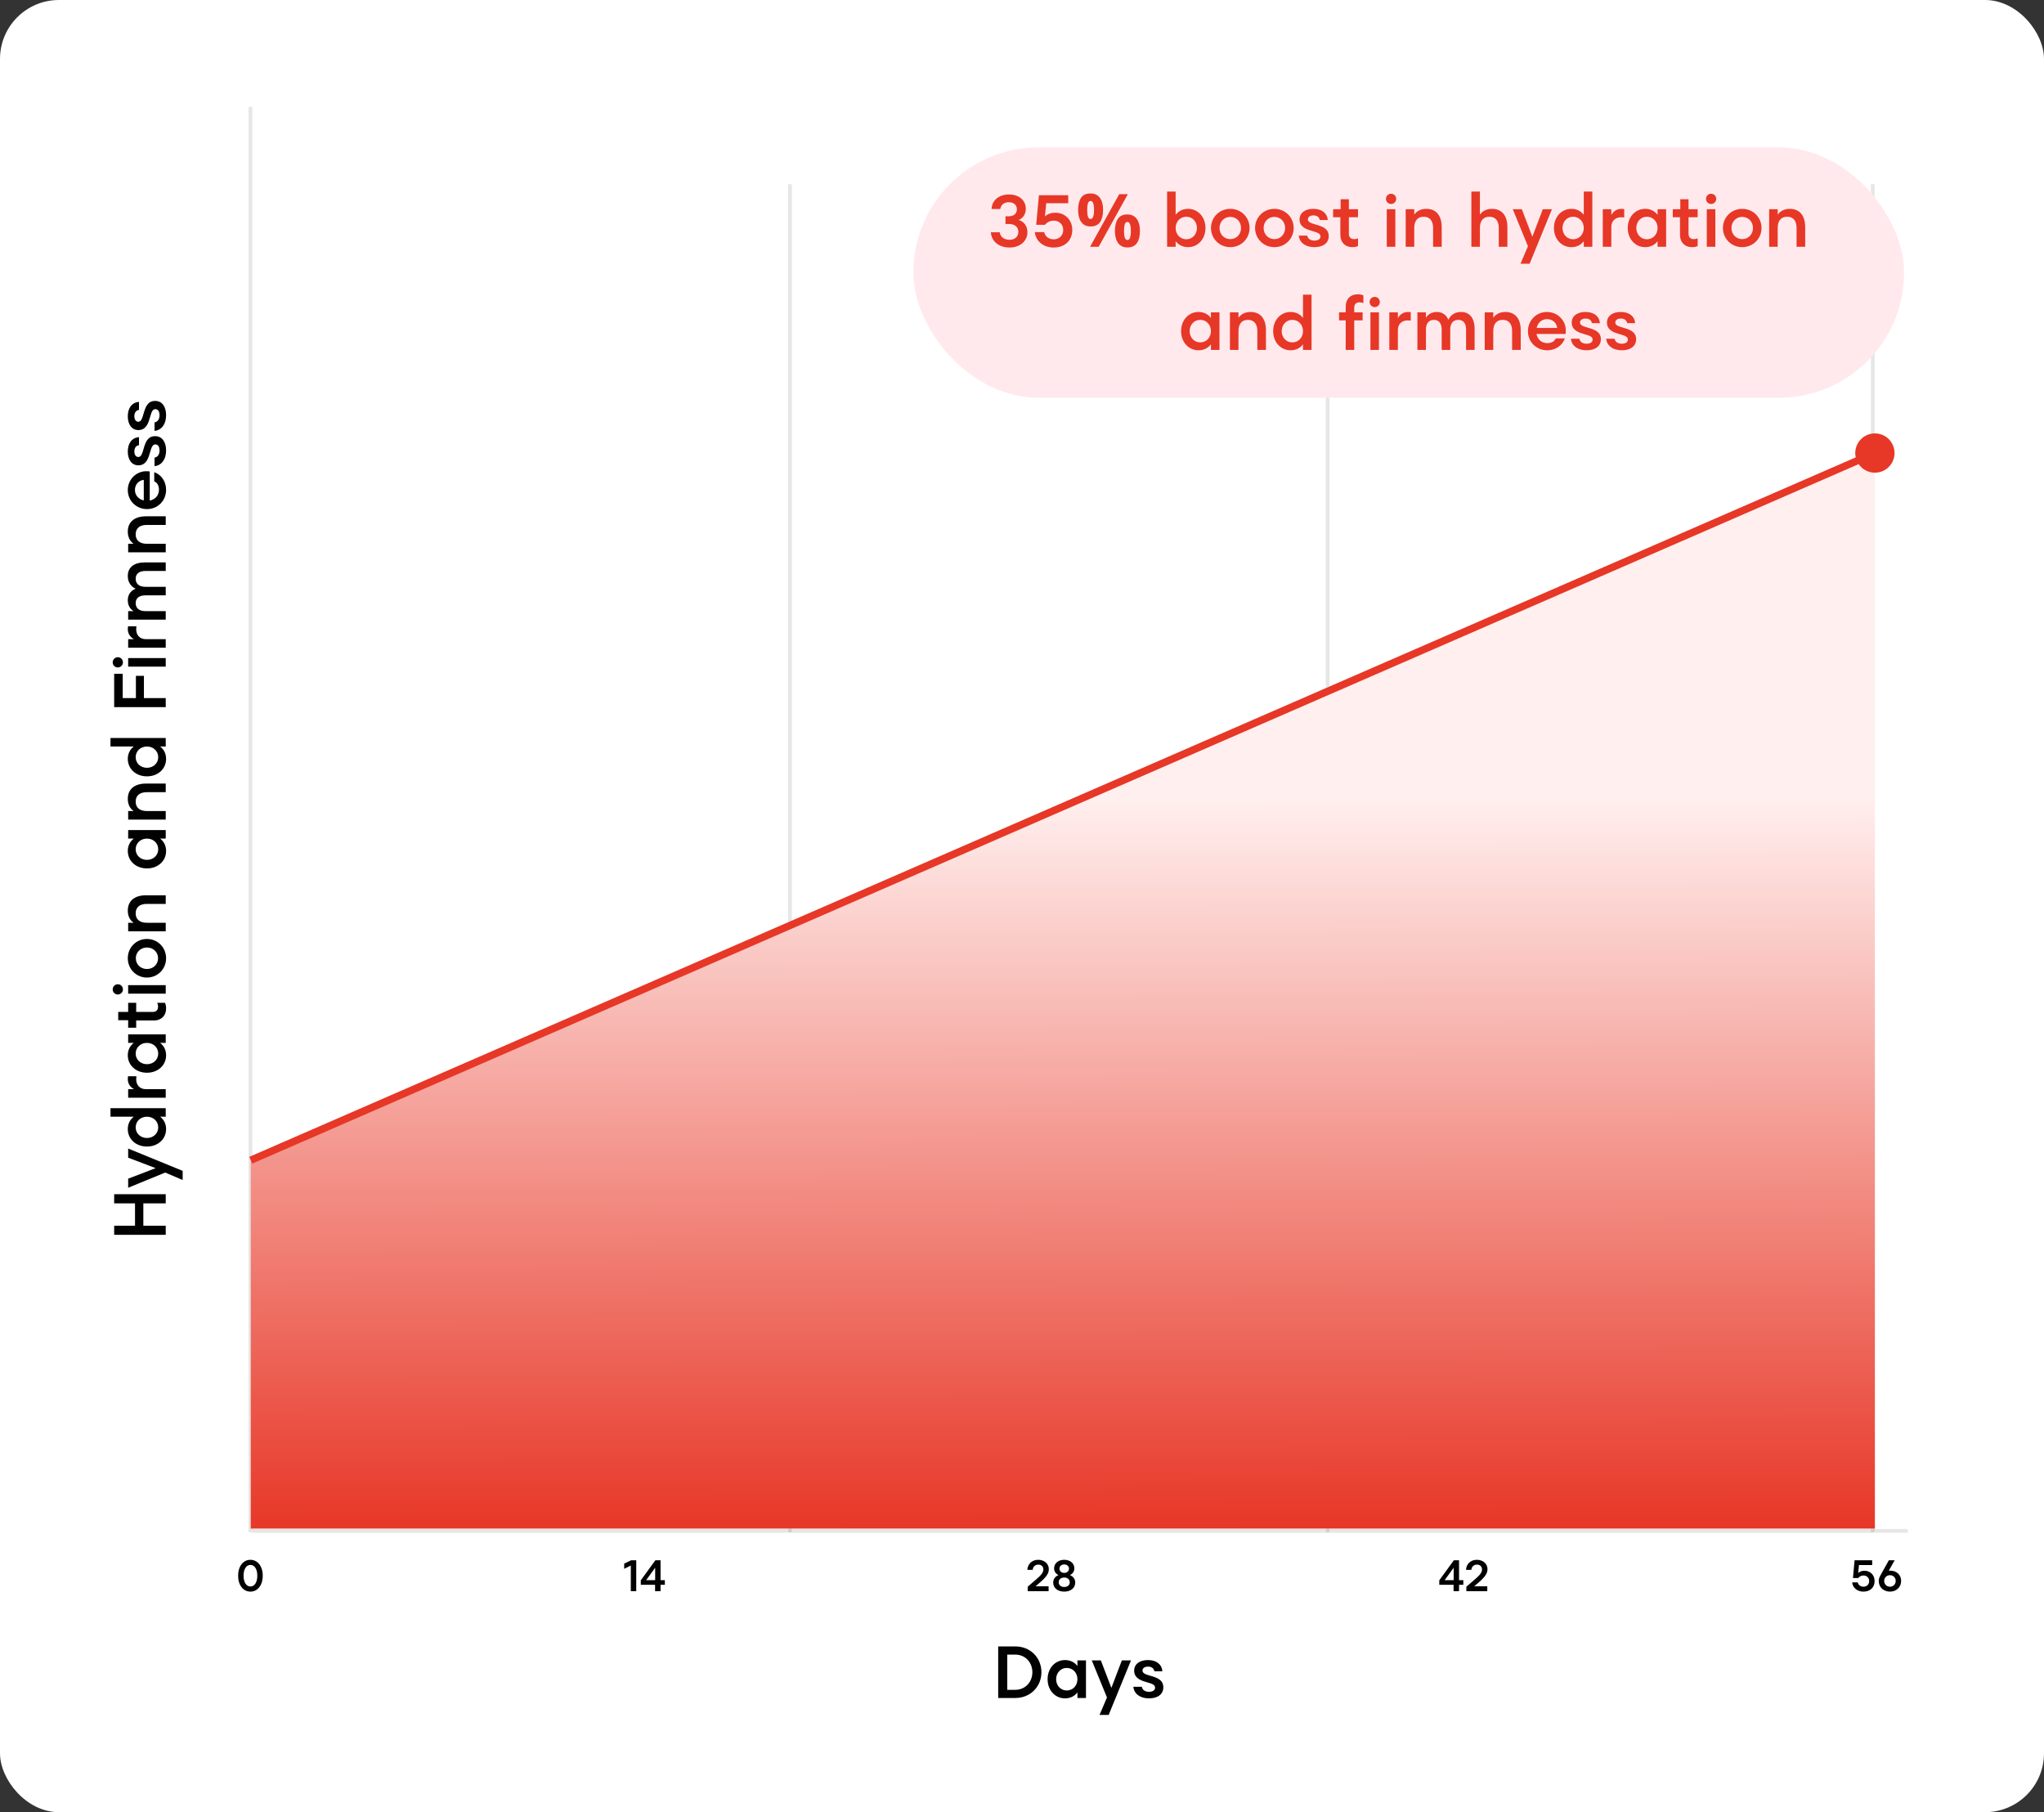 <svg xmlns="http://www.w3.org/2000/svg" fill="none" viewBox="0 0 555 492" height="492" width="555">
<rect x="0" y="0" width="555" height="492" fill="#333333" stroke="none"/>
<rect fill="white" rx="16" height="492" width="555"></rect>
<path fill="#010101" d="M45 335.245H31V332.785H36.66V326.705H31V324.225H45V326.705H38.92V332.785H45V335.245ZM49.6 320.367L44.86 318.347L34.8 322.467L34.8 320.007L42.26 317.147L34.8 314.307V311.827L49.6 317.887V320.367ZM45.1 306.543C45.1 309.263 42.88 311.283 39.9 311.283C36.92 311.283 34.7 309.263 34.7 306.543C34.7 305.123 35.3 303.963 36.32 303.183H30L30 300.863H45V303.183H43.48C44.5 303.963 45.1 305.123 45.1 306.543ZM42.96 306.083C42.96 304.403 41.62 303.183 39.9 303.183C38.18 303.183 36.84 304.403 36.84 306.083C36.84 307.723 38.16 308.963 39.9 308.963C41.64 308.963 42.96 307.723 42.96 306.083ZM45 298.023H34.8V295.703H36.38C35.32 295.123 34.7 294.183 34.7 292.923C34.7 292.663 34.72 292.443 34.76 292.203H37.04C37 292.463 36.98 292.723 36.98 292.983C36.98 294.643 38 295.703 39.6 295.703H45V298.023ZM45.1 286.504C45.1 289.224 42.88 291.244 39.9 291.244C36.92 291.244 34.7 289.224 34.7 286.504C34.7 285.084 35.3 283.924 36.32 283.144H34.8V280.824H45V283.144H43.48C44.5 283.924 45.1 285.084 45.1 286.504ZM42.96 286.044C42.96 284.364 41.62 283.144 39.9 283.144C38.18 283.144 36.84 284.364 36.84 286.044C36.84 287.684 38.16 288.924 39.9 288.924C41.64 288.924 42.96 287.684 42.96 286.044ZM45.1 273.82C45.1 275.7 43.86 277.06 41.72 277.06H36.98V279.02H34.8V276.98H32.1V274.74H34.8V272.26H36.98V274.74H41.48C42.42 274.74 42.92 274.18 42.92 273.34C42.92 272.9 42.86 272.62 42.68 272.26H44.8C45.02 272.74 45.1 273.18 45.1 273.82ZM45 269.781H34.8L34.8 267.461H45V269.781ZM33.38 268.621C33.38 269.381 32.76 270.001 31.98 270.001C31.22 270.001 30.6 269.381 30.6 268.621C30.6 267.841 31.22 267.221 32 267.221C32.76 267.221 33.38 267.841 33.38 268.621ZM45.1 260.164C45.1 263.104 42.8 265.404 39.9 265.404C37 265.404 34.7 263.104 34.7 260.164C34.7 257.224 37 254.924 39.9 254.924C42.8 254.924 45.1 257.224 45.1 260.164ZM42.92 260.164C42.92 258.484 41.6 257.244 39.9 257.244C38.2 257.244 36.88 258.484 36.88 260.164C36.88 261.844 38.2 263.084 39.9 263.084C41.6 263.084 42.92 261.844 42.92 260.164ZM45 252.848H34.8V250.528H36.28C35.28 249.848 34.7 248.688 34.7 247.228C34.7 244.608 36.52 243.068 39.64 243.068H45V245.408H39.88C37.94 245.408 36.84 246.308 36.84 247.968C36.84 249.608 37.94 250.528 39.88 250.528H45L45 252.848ZM45.1 231.036C45.1 233.756 42.88 235.776 39.9 235.776C36.92 235.776 34.7 233.756 34.7 231.036C34.7 229.616 35.3 228.456 36.32 227.676H34.8V225.356H45V227.676H43.48C44.5 228.456 45.1 229.616 45.1 231.036ZM42.96 230.576C42.96 228.896 41.62 227.676 39.9 227.676C38.18 227.676 36.84 228.896 36.84 230.576C36.84 232.216 38.16 233.456 39.9 233.456C41.64 233.456 42.96 232.216 42.96 230.576ZM45 222.516H34.8V220.196H36.28C35.28 219.516 34.7 218.356 34.7 216.896C34.7 214.276 36.52 212.736 39.64 212.736H45V215.076H39.88C37.94 215.076 36.84 215.976 36.84 217.636C36.84 219.276 37.94 220.196 39.88 220.196H45V222.516ZM45.1 206.036C45.1 208.756 42.88 210.776 39.9 210.776C36.92 210.776 34.7 208.756 34.7 206.036C34.7 204.616 35.3 203.456 36.32 202.676H30V200.356H45V202.676H43.48C44.5 203.456 45.1 204.616 45.1 206.036ZM42.96 205.576C42.96 203.896 41.62 202.676 39.9 202.676C38.18 202.676 36.84 203.896 36.84 205.576C36.84 207.216 38.16 208.456 39.9 208.456C41.64 208.456 42.96 207.216 42.96 205.576ZM45 191.984H31L31 182.924H33.32V189.524H36.9V183.484H39.08V189.524H45V191.984ZM45 180.992H34.8V178.672H45V180.992ZM33.38 179.832C33.38 180.592 32.76 181.212 31.98 181.212C31.22 181.212 30.6 180.592 30.6 179.832C30.6 179.052 31.22 178.432 32 178.432C32.76 178.432 33.38 179.052 33.38 179.832ZM45 175.855H34.8V173.535H36.38C35.32 172.955 34.7 172.015 34.7 170.755C34.7 170.495 34.72 170.275 34.76 170.035H37.04C37 170.295 36.98 170.555 36.98 170.815C36.98 172.475 38 173.535 39.6 173.535H45V175.855ZM45 168.238H34.8V165.918H36.28C35.3 165.338 34.7 164.298 34.7 162.958C34.7 161.558 35.4 160.398 36.82 159.838C35.4 159.158 34.7 157.898 34.7 156.398C34.7 154.058 36.34 152.698 39.3 152.698H45V155.018H39.46C37.8 155.018 36.84 155.758 36.84 157.138C36.84 158.538 37.84 159.318 39.46 159.318H45L45 161.638H39.46C37.82 161.638 36.84 162.378 36.84 163.738C36.84 165.098 37.76 165.918 39.46 165.918H45V168.238ZM45 149.957H34.8V147.637H36.28C35.28 146.957 34.7 145.797 34.7 144.337C34.7 141.717 36.52 140.177 39.64 140.177H45V142.517H39.88C37.94 142.517 36.84 143.417 36.84 145.077C36.84 146.717 37.94 147.637 39.88 147.637H45V149.957ZM45.1 132.977C45.1 135.957 42.82 138.217 39.92 138.217C36.98 138.217 34.7 135.937 34.7 133.057C34.7 130.197 36.96 127.937 39.7 127.937C40 127.937 40.4 127.957 40.66 127.997V135.897C42.12 135.617 43.16 134.557 43.16 132.937C43.16 131.837 42.66 130.997 41.88 130.677V128.197C43.78 128.837 45.1 130.717 45.1 132.977ZM39.04 135.857V130.277C37.54 130.457 36.64 131.637 36.64 133.017C36.64 134.457 37.62 135.557 39.04 135.857ZM45.1 122.295C45.1 124.755 43.86 126.355 41.96 126.555V124.255C42.88 124.075 43.32 123.315 43.32 122.295C43.32 121.235 42.86 120.655 42.2 120.655C41.38 120.655 41.12 121.515 40.72 122.895C40.32 124.295 39.72 126.335 37.58 126.335C35.8 126.335 34.7 124.835 34.7 122.595C34.7 120.335 35.82 118.835 37.74 118.675V120.855C36.94 120.975 36.48 121.615 36.48 122.575C36.48 123.495 36.92 124.075 37.56 124.075C38.34 124.075 38.62 123.115 39 121.815C39.48 120.175 40.04 118.415 42.12 118.415C44 118.415 45.1 119.975 45.1 122.295ZM45.1 112.725C45.1 115.185 43.86 116.785 41.96 116.985V114.685C42.88 114.505 43.32 113.745 43.32 112.725C43.32 111.665 42.86 111.085 42.2 111.085C41.38 111.085 41.12 111.945 40.72 113.325C40.32 114.725 39.72 116.765 37.58 116.765C35.8 116.765 34.7 115.265 34.7 113.025C34.7 110.765 35.82 109.265 37.74 109.105L37.74 111.285C36.94 111.405 36.48 112.045 36.48 113.005C36.48 113.925 36.92 114.505 37.56 114.505C38.34 114.505 38.62 113.545 39 112.245C39.48 110.605 40.04 108.845 42.12 108.845C44 108.845 45.1 110.405 45.1 112.725Z"></path>
<path fill="#010101" d="M271.036 461V447H275.676C279.836 447 282.776 450.12 282.776 454C282.776 457.86 279.836 461 275.676 461H271.036ZM275.676 458.78C278.396 458.78 280.316 456.66 280.316 454C280.316 451.34 278.396 449.22 275.676 449.22H273.496V458.78H275.676ZM289.191 461.1C286.471 461.1 284.451 458.88 284.451 455.9C284.451 452.92 286.471 450.7 289.191 450.7C290.611 450.7 291.771 451.3 292.551 452.32V450.8H294.871V461H292.551V459.48C291.771 460.5 290.611 461.1 289.191 461.1ZM289.651 458.96C291.331 458.96 292.551 457.62 292.551 455.9C292.551 454.18 291.331 452.84 289.651 452.84C288.011 452.84 286.771 454.16 286.771 455.9C286.771 457.64 288.011 458.96 289.651 458.96ZM298.551 465.6L300.571 460.86L296.451 450.8H298.911L301.771 458.26L304.611 450.8H307.091L301.031 465.6H298.551ZM311.994 461.1C309.534 461.1 307.934 459.86 307.734 457.96H310.034C310.214 458.88 310.974 459.32 311.994 459.32C313.054 459.32 313.634 458.86 313.634 458.2C313.634 457.38 312.774 457.12 311.394 456.72C309.994 456.32 307.954 455.72 307.954 453.58C307.954 451.8 309.454 450.7 311.694 450.7C313.954 450.7 315.454 451.82 315.614 453.74H313.434C313.314 452.94 312.674 452.48 311.714 452.48C310.794 452.48 310.214 452.92 310.214 453.56C310.214 454.34 311.174 454.62 312.474 455C314.114 455.48 315.874 456.04 315.874 458.12C315.874 460 314.314 461.1 311.994 461.1Z"></path>
<path fill="#010101" d="M67.992 432.12C66.047 432.12 64.656 430.38 64.656 427.8C64.656 425.22 66.047 423.48 67.992 423.48C69.948 423.48 71.34 425.22 71.34 427.8C71.34 430.38 69.948 432.12 67.992 432.12ZM67.992 430.728C69.084 430.728 69.864 429.636 69.864 427.8C69.864 425.964 69.084 424.872 67.992 424.872C66.912 424.872 66.132 425.964 66.132 427.8C66.132 429.636 66.912 430.728 67.992 430.728Z"></path>
<path fill="#010101" d="M279.05 432V430.788L281.402 428.76C282.758 427.608 283.298 426.876 283.298 426.108C283.298 425.244 282.698 424.788 281.93 424.788C281.126 424.788 280.478 425.292 280.406 426.204H278.954C279.05 424.464 280.358 423.48 281.906 423.48C283.466 423.48 284.786 424.476 284.786 426.036C284.786 427.188 284.054 428.196 282.398 429.624L281.186 430.668H284.726V432H279.05ZM288.964 432.12C287.188 432.12 285.976 431.124 285.976 429.66C285.976 428.724 286.492 427.992 287.416 427.632C286.648 427.272 286.216 426.612 286.216 425.796C286.216 424.44 287.344 423.48 288.964 423.48C290.584 423.48 291.712 424.44 291.712 425.796C291.712 426.612 291.28 427.272 290.512 427.632C291.436 427.992 291.952 428.724 291.952 429.66C291.952 431.124 290.74 432.12 288.964 432.12ZM288.964 430.86C289.864 430.86 290.464 430.356 290.464 429.576C290.464 428.808 289.852 428.292 288.964 428.292C288.076 428.292 287.464 428.808 287.464 429.576C287.464 430.356 288.064 430.86 288.964 430.86ZM288.964 427.032C289.708 427.032 290.26 426.564 290.26 425.892C290.26 425.208 289.708 424.74 288.964 424.74C288.22 424.74 287.668 425.208 287.668 425.892C287.668 426.564 288.22 427.032 288.964 427.032Z"></path>
<path fill="#010101" d="M171.282 432V425.04L169.482 425.928V424.524L171.366 423.6H172.758V432H171.282ZM177.87 432V430.272H173.994V429.048L177.954 423.6H179.358V429.012H180.522V430.272H179.358V432H177.87ZM175.446 429.012H177.894V425.64L175.446 429.012Z"></path>
<path fill="#010101" d="M505.971 432.12C504.291 432.12 503.043 431.064 502.911 429.612H504.435C504.555 430.284 505.167 430.788 505.983 430.788C506.859 430.788 507.531 430.176 507.531 429.264C507.531 428.352 506.859 427.74 505.995 427.74C505.443 427.74 504.891 427.992 504.555 428.424H503.127L503.571 423.6H508.347V424.908H504.759L504.555 427.056C505.071 426.588 505.635 426.456 506.271 426.456C507.795 426.456 509.007 427.584 509.007 429.264C509.007 430.98 507.795 432.12 505.971 432.12ZM513.175 432.12C511.411 432.12 510.127 430.896 510.127 429.216C510.127 428.688 510.295 428.232 510.631 427.632L512.875 423.6H514.459L512.851 426.432L513.235 426.42C514.915 426.42 516.211 427.524 516.211 429.216C516.211 430.908 514.915 432.12 513.175 432.12ZM513.175 430.788C514.051 430.788 514.735 430.116 514.735 429.216C514.735 428.328 514.051 427.656 513.175 427.656C512.287 427.656 511.603 428.328 511.603 429.216C511.603 430.116 512.287 430.788 513.175 430.788Z"></path>
<path fill="#010101" d="M394.681 432V430.272H390.805V429.048L394.765 423.6H396.169V429.012H397.333V430.272H396.169V432H394.681ZM392.257 429.012H394.705V425.64L392.257 429.012ZM398.157 432V430.788L400.509 428.76C401.865 427.608 402.405 426.876 402.405 426.108C402.405 425.244 401.805 424.788 401.037 424.788C400.233 424.788 399.585 425.292 399.513 426.204H398.061C398.157 424.464 399.465 423.48 401.013 423.48C402.573 423.48 403.893 424.476 403.893 426.036C403.893 427.188 403.161 428.196 401.505 429.624L400.293 430.668H403.833V432H398.157Z"></path>
<path stroke-opacity="0.1" stroke="#010101" d="M68.3 415.627L518 415.627M68 416L68 29"></path>
<line stroke-opacity="0.1" stroke="black" y2="416" x2="360.5" y1="50" x1="360.5"></line>
<line stroke-opacity="0.1" stroke="black" y2="416" x2="214.5" y1="50" x1="214.5"></line>
<line stroke-opacity="0.1" stroke="black" y2="416" x2="508.5" y1="50" x1="508.5"></line>
<path fill="url(#paint0_linear_5261_1199)" d="M68.083 315.049L509.083 124V415H68.083V315.049Z"></path>
<path fill="#E73727" d="M503.75 123C503.75 120.054 506.138 117.667 509.083 117.667C512.029 117.667 514.416 120.054 514.416 123C514.416 125.946 512.029 128.333 509.083 128.333C506.138 128.333 503.75 125.946 503.75 123ZM68.083 315L67.684 314.083L508.684 122.083L509.083 123L509.482 123.917L68.482 315.917L68.083 315Z"></path>
<rect fill="#FFE9EC" rx="34" height="68" width="269" y="40" x="248"></rect>
<path fill="#E73727" d="M274.133 67.2C271.253 67.2 269.233 65.58 269.033 63.06H271.453C271.613 64.32 272.633 65.1 274.133 65.1C275.553 65.1 276.513 64.24 276.513 62.92C276.513 61.62 275.473 60.82 274.113 60.82H273.013V58.72H273.953C275.253 58.72 276.113 57.98 276.113 56.84C276.113 55.66 275.253 54.9 273.953 54.9C272.613 54.9 271.773 55.62 271.613 56.74H269.233C269.353 54.36 271.253 52.8 273.953 52.8C276.673 52.8 278.533 54.36 278.533 56.68C278.533 58.06 277.853 59.2 276.613 59.72C278.193 60.22 278.973 61.54 278.973 63.06C278.973 65.44 276.953 67.2 274.133 67.2ZM286.092 67.2C283.292 67.2 281.212 65.44 280.992 63.02H283.532C283.732 64.14 284.752 64.98 286.112 64.98C287.572 64.98 288.692 63.96 288.692 62.44C288.692 60.92 287.572 59.9 286.132 59.9C285.212 59.9 284.292 60.32 283.732 61.04H281.352L282.092 53H290.052V55.18H284.072L283.732 58.76C284.592 57.98 285.532 57.76 286.592 57.76C289.132 57.76 291.152 59.64 291.152 62.44C291.152 65.3 289.132 67.2 286.092 67.2ZM296.099 52.52C297.219 52.52 298.066 52.913 298.639 53.7C299.226 54.473 299.519 55.567 299.519 56.98C299.519 58.393 299.246 59.5 298.699 60.3C298.152 61.087 297.286 61.48 296.099 61.48C295.366 61.48 294.746 61.3 294.239 60.94C293.746 60.58 293.372 60.067 293.119 59.4C292.866 58.72 292.739 57.913 292.739 56.98C292.739 55.567 293.006 54.473 293.539 53.7C294.072 52.913 294.926 52.52 296.099 52.52ZM296.119 54.56C295.799 54.56 295.566 54.76 295.419 55.16C295.272 55.56 295.199 56.173 295.199 57C295.199 57.813 295.272 58.427 295.419 58.84C295.566 59.253 295.799 59.46 296.119 59.46C296.439 59.46 296.672 59.253 296.819 58.84C296.979 58.427 297.059 57.813 297.059 57C297.059 56.173 296.979 55.56 296.819 55.16C296.672 54.76 296.439 54.56 296.119 54.56ZM306.239 52.72L298.319 67H295.979L303.899 52.72H306.239ZM306.099 58.22C306.846 58.22 307.472 58.4 307.979 58.76C308.486 59.107 308.866 59.613 309.119 60.28C309.386 60.933 309.519 61.733 309.519 62.68C309.519 64.093 309.246 65.2 308.699 66C308.152 66.787 307.286 67.18 306.099 67.18C305.366 67.18 304.746 67 304.239 66.64C303.746 66.28 303.372 65.767 303.119 65.1C302.866 64.42 302.739 63.613 302.739 62.68C302.739 61.267 303.006 60.173 303.539 59.4C304.072 58.613 304.926 58.22 306.099 58.22ZM306.119 60.26C305.799 60.26 305.566 60.46 305.419 60.86C305.272 61.26 305.199 61.873 305.199 62.7C305.199 63.513 305.272 64.127 305.419 64.54C305.566 64.953 305.799 65.16 306.119 65.16C306.439 65.16 306.672 64.96 306.819 64.56C306.979 64.147 307.059 63.527 307.059 62.7C307.059 61.873 306.979 61.26 306.819 60.86C306.672 60.46 306.439 60.26 306.119 60.26ZM322.579 67.1C321.159 67.1 319.999 66.5 319.219 65.48V67H316.899V52H319.219V58.32C319.999 57.3 321.159 56.7 322.579 56.7C325.299 56.7 327.319 58.92 327.319 61.9C327.319 64.88 325.299 67.1 322.579 67.1ZM322.119 64.96C323.759 64.96 324.999 63.64 324.999 61.9C324.999 60.16 323.759 58.84 322.119 58.84C320.439 58.84 319.219 60.18 319.219 61.9C319.219 63.62 320.439 64.96 322.119 64.96ZM334.054 67.1C331.114 67.1 328.814 64.8 328.814 61.9C328.814 59 331.114 56.7 334.054 56.7C336.994 56.7 339.294 59 339.294 61.9C339.294 64.8 336.994 67.1 334.054 67.1ZM334.054 64.92C335.734 64.92 336.974 63.6 336.974 61.9C336.974 60.2 335.734 58.88 334.054 58.88C332.374 58.88 331.134 60.2 331.134 61.9C331.134 63.6 332.374 64.92 334.054 64.92ZM346.027 67.1C343.087 67.1 340.787 64.8 340.787 61.9C340.787 59 343.087 56.7 346.027 56.7C348.967 56.7 351.267 59 351.267 61.9C351.267 64.8 348.967 67.1 346.027 67.1ZM346.027 64.92C347.707 64.92 348.947 63.6 348.947 61.9C348.947 60.2 347.707 58.88 346.027 58.88C344.347 58.88 343.107 60.2 343.107 61.9C343.107 63.6 344.347 64.92 346.027 64.92ZM356.904 67.1C354.444 67.1 352.844 65.86 352.644 63.96H354.944C355.124 64.88 355.884 65.32 356.904 65.32C357.964 65.32 358.544 64.86 358.544 64.2C358.544 63.38 357.684 63.12 356.304 62.72C354.904 62.32 352.864 61.72 352.864 59.58C352.864 57.8 354.364 56.7 356.604 56.7C358.864 56.7 360.364 57.82 360.524 59.74H358.344C358.224 58.94 357.584 58.48 356.624 58.48C355.704 58.48 355.124 58.92 355.124 59.56C355.124 60.34 356.084 60.62 357.384 61C359.024 61.48 360.784 62.04 360.784 64.12C360.784 66 359.224 67.1 356.904 67.1ZM367.176 67.1C365.296 67.1 363.936 65.86 363.936 63.72V58.98H361.976V56.8H364.016V54.1H366.256V56.8H368.736V58.98H366.256V63.48C366.256 64.42 366.816 64.92 367.656 64.92C368.096 64.92 368.376 64.86 368.736 64.68V66.8C368.256 67.02 367.816 67.1 367.176 67.1ZM376.547 67V56.8H378.867V67H376.547ZM377.707 55.38C376.947 55.38 376.327 54.76 376.327 53.98C376.327 53.22 376.947 52.6 377.707 52.6C378.487 52.6 379.107 53.22 379.107 54C379.107 54.76 378.487 55.38 377.707 55.38ZM381.684 67V56.8H384.004V58.28C384.684 57.28 385.844 56.7 387.304 56.7C389.924 56.7 391.464 58.52 391.464 61.64V67H389.124V61.88C389.124 59.94 388.224 58.84 386.564 58.84C384.924 58.84 384.004 59.94 384.004 61.88V67H381.684ZM399.516 67V52H401.836V58.28C402.516 57.28 403.676 56.7 405.136 56.7C407.756 56.7 409.296 58.52 409.296 61.64V67H406.956V61.88C406.956 59.94 406.056 58.84 404.396 58.84C402.756 58.84 401.836 59.94 401.836 61.88V67H399.516ZM412.856 71.6L414.876 66.86L410.756 56.8H413.216L416.076 64.26L418.916 56.8H421.396L415.336 71.6H412.856ZM426.679 67.1C423.959 67.1 421.939 64.88 421.939 61.9C421.939 58.92 423.959 56.7 426.679 56.7C428.099 56.7 429.259 57.3 430.039 58.32V52H432.359V67H430.039V65.48C429.259 66.5 428.099 67.1 426.679 67.1ZM427.139 64.96C428.819 64.96 430.039 63.62 430.039 61.9C430.039 60.18 428.819 58.84 427.139 58.84C425.499 58.84 424.259 60.16 424.259 61.9C424.259 63.64 425.499 64.96 427.139 64.96ZM435.199 67V56.8H437.519V58.38C438.099 57.32 439.039 56.7 440.299 56.7C440.559 56.7 440.779 56.72 441.019 56.76V59.04C440.759 59 440.499 58.98 440.239 58.98C438.579 58.98 437.519 60 437.519 61.6V67H435.199ZM446.718 67.1C443.998 67.1 441.978 64.88 441.978 61.9C441.978 58.92 443.998 56.7 446.718 56.7C448.138 56.7 449.298 57.3 450.078 58.32V56.8H452.398V67H450.078V65.48C449.298 66.5 448.138 67.1 446.718 67.1ZM447.178 64.96C448.858 64.96 450.078 63.62 450.078 61.9C450.078 60.18 448.858 58.84 447.178 58.84C445.538 58.84 444.298 60.16 444.298 61.9C444.298 63.64 445.538 64.96 447.178 64.96ZM459.403 67.1C457.523 67.1 456.163 65.86 456.163 63.72V58.98H454.203V56.8H456.243V54.1H458.483V56.8H460.963V58.98H458.483V63.48C458.483 64.42 459.043 64.92 459.883 64.92C460.323 64.92 460.603 64.86 460.963 64.68V66.8C460.483 67.02 460.043 67.1 459.403 67.1ZM463.441 67V56.8H465.761V67H463.441ZM464.601 55.38C463.841 55.38 463.221 54.76 463.221 53.98C463.221 53.22 463.841 52.6 464.601 52.6C465.381 52.6 466.001 53.22 466.001 54C466.001 54.76 465.381 55.38 464.601 55.38ZM473.058 67.1C470.118 67.1 467.818 64.8 467.818 61.9C467.818 59 470.118 56.7 473.058 56.7C475.998 56.7 478.298 59 478.298 61.9C478.298 64.8 475.998 67.1 473.058 67.1ZM473.058 64.92C474.738 64.92 475.978 63.6 475.978 61.9C475.978 60.2 474.738 58.88 473.058 58.88C471.378 58.88 470.138 60.2 470.138 61.9C470.138 63.6 471.378 64.92 473.058 64.92ZM480.375 67V56.8H482.695V58.28C483.375 57.28 484.535 56.7 485.995 56.7C488.615 56.7 490.155 58.52 490.155 61.64V67H487.815V61.88C487.815 59.94 486.915 58.84 485.255 58.84C483.615 58.84 482.695 59.94 482.695 61.88V67H480.375ZM325.439 95.1C322.719 95.1 320.699 92.88 320.699 89.9C320.699 86.92 322.719 84.7 325.439 84.7C326.859 84.7 328.019 85.3 328.799 86.32V84.8H331.119V95H328.799V93.48C328.019 94.5 326.859 95.1 325.439 95.1ZM325.899 92.96C327.579 92.96 328.799 91.62 328.799 89.9C328.799 88.18 327.579 86.84 325.899 86.84C324.259 86.84 323.019 88.16 323.019 89.9C323.019 91.64 324.259 92.96 325.899 92.96ZM333.959 95V84.8H336.279V86.28C336.959 85.28 338.119 84.7 339.579 84.7C342.199 84.7 343.739 86.52 343.739 89.64V95H341.399V89.88C341.399 87.94 340.499 86.84 338.839 86.84C337.199 86.84 336.279 87.94 336.279 89.88V95H333.959ZM350.439 95.1C347.719 95.1 345.699 92.88 345.699 89.9C345.699 86.92 347.719 84.7 350.439 84.7C351.859 84.7 353.019 85.3 353.799 86.32V80H356.119V95H353.799V93.48C353.019 94.5 351.859 95.1 350.439 95.1ZM350.899 92.96C352.579 92.96 353.799 91.62 353.799 89.9C353.799 88.18 352.579 86.84 350.899 86.84C349.259 86.84 348.019 88.16 348.019 89.9C348.019 91.64 349.259 92.96 350.899 92.96ZM365.391 95V86.98H363.591V84.8H365.391V83.28C365.391 81.14 366.751 79.9 368.631 79.9C369.271 79.9 369.711 79.98 370.191 80.2V82.32C369.831 82.14 369.551 82.08 369.111 82.08C368.271 82.08 367.711 82.58 367.711 83.52V84.8H369.991V86.98H367.711V95H365.391ZM372.104 95V84.8H374.424V95H372.104ZM373.264 83.38C372.504 83.38 371.884 82.76 371.884 81.98C371.884 81.22 372.504 80.6 373.264 80.6C374.044 80.6 374.664 81.22 374.664 82C374.664 82.76 374.044 83.38 373.264 83.38ZM377.24 95V84.8H379.56V86.38C380.14 85.32 381.08 84.7 382.34 84.7C382.6 84.7 382.82 84.72 383.06 84.76V87.04C382.8 87 382.54 86.98 382.28 86.98C380.62 86.98 379.56 88 379.56 89.6V95H377.24ZM384.858 95V84.8H387.178V86.28C387.758 85.3 388.798 84.7 390.138 84.7C391.538 84.7 392.698 85.4 393.258 86.82C393.938 85.4 395.197 84.7 396.698 84.7C399.038 84.7 400.398 86.34 400.398 89.3V95H398.078V89.46C398.078 87.8 397.338 86.84 395.958 86.84C394.558 86.84 393.778 87.84 393.778 89.46V95H391.458V89.46C391.458 87.82 390.718 86.84 389.358 86.84C387.998 86.84 387.178 87.76 387.178 89.46V95H384.858ZM403.139 95V84.8H405.459V86.28C406.139 85.28 407.299 84.7 408.759 84.7C411.379 84.7 412.919 86.52 412.919 89.64V95H410.579V89.88C410.579 87.94 409.679 86.84 408.019 86.84C406.379 86.84 405.459 87.94 405.459 89.88V95H403.139ZM420.119 95.1C417.139 95.1 414.879 92.82 414.879 89.92C414.879 86.98 417.159 84.7 420.039 84.7C422.899 84.7 425.159 86.96 425.159 89.7C425.159 90 425.139 90.4 425.099 90.66H417.199C417.479 92.12 418.539 93.16 420.159 93.16C421.259 93.16 422.099 92.66 422.419 91.88H424.899C424.259 93.78 422.379 95.1 420.119 95.1ZM417.239 89.04H422.819C422.639 87.54 421.459 86.64 420.079 86.64C418.639 86.64 417.539 87.62 417.239 89.04ZM430.8 95.1C428.34 95.1 426.74 93.86 426.54 91.96H428.84C429.02 92.88 429.78 93.32 430.8 93.32C431.86 93.32 432.44 92.86 432.44 92.2C432.44 91.38 431.58 91.12 430.2 90.72C428.8 90.32 426.76 89.72 426.76 87.58C426.76 85.8 428.26 84.7 430.5 84.7C432.76 84.7 434.26 85.82 434.42 87.74H432.24C432.12 86.94 431.48 86.48 430.52 86.48C429.6 86.48 429.02 86.92 429.02 87.56C429.02 88.34 429.98 88.62 431.28 89C432.92 89.48 434.68 90.04 434.68 92.12C434.68 94 433.12 95.1 430.8 95.1ZM440.371 95.1C437.911 95.1 436.311 93.86 436.111 91.96H438.411C438.591 92.88 439.351 93.32 440.371 93.32C441.431 93.32 442.011 92.86 442.011 92.2C442.011 91.38 441.151 91.12 439.771 90.72C438.371 90.32 436.331 89.72 436.331 87.58C436.331 85.8 437.831 84.7 440.071 84.7C442.331 84.7 443.831 85.82 443.991 87.74H441.811C441.691 86.94 441.051 86.48 440.091 86.48C439.171 86.48 438.591 86.92 438.591 87.56C438.591 88.34 439.551 88.62 440.851 89C442.491 89.48 444.251 90.04 444.251 92.12C444.251 94 442.691 95.1 440.371 95.1Z"></path>
<defs>
<linearGradient gradientUnits="userSpaceOnUse" y2="415" x2="288.491" y1="217.084" x1="288.083" id="paint0_linear_5261_1199">
<stop stop-color="#FFEFEE"></stop>
<stop stop-color="#F3938A" offset="0.5"></stop>
<stop stop-color="#E73727" offset="1"></stop>
</linearGradient>
</defs>
</svg>
